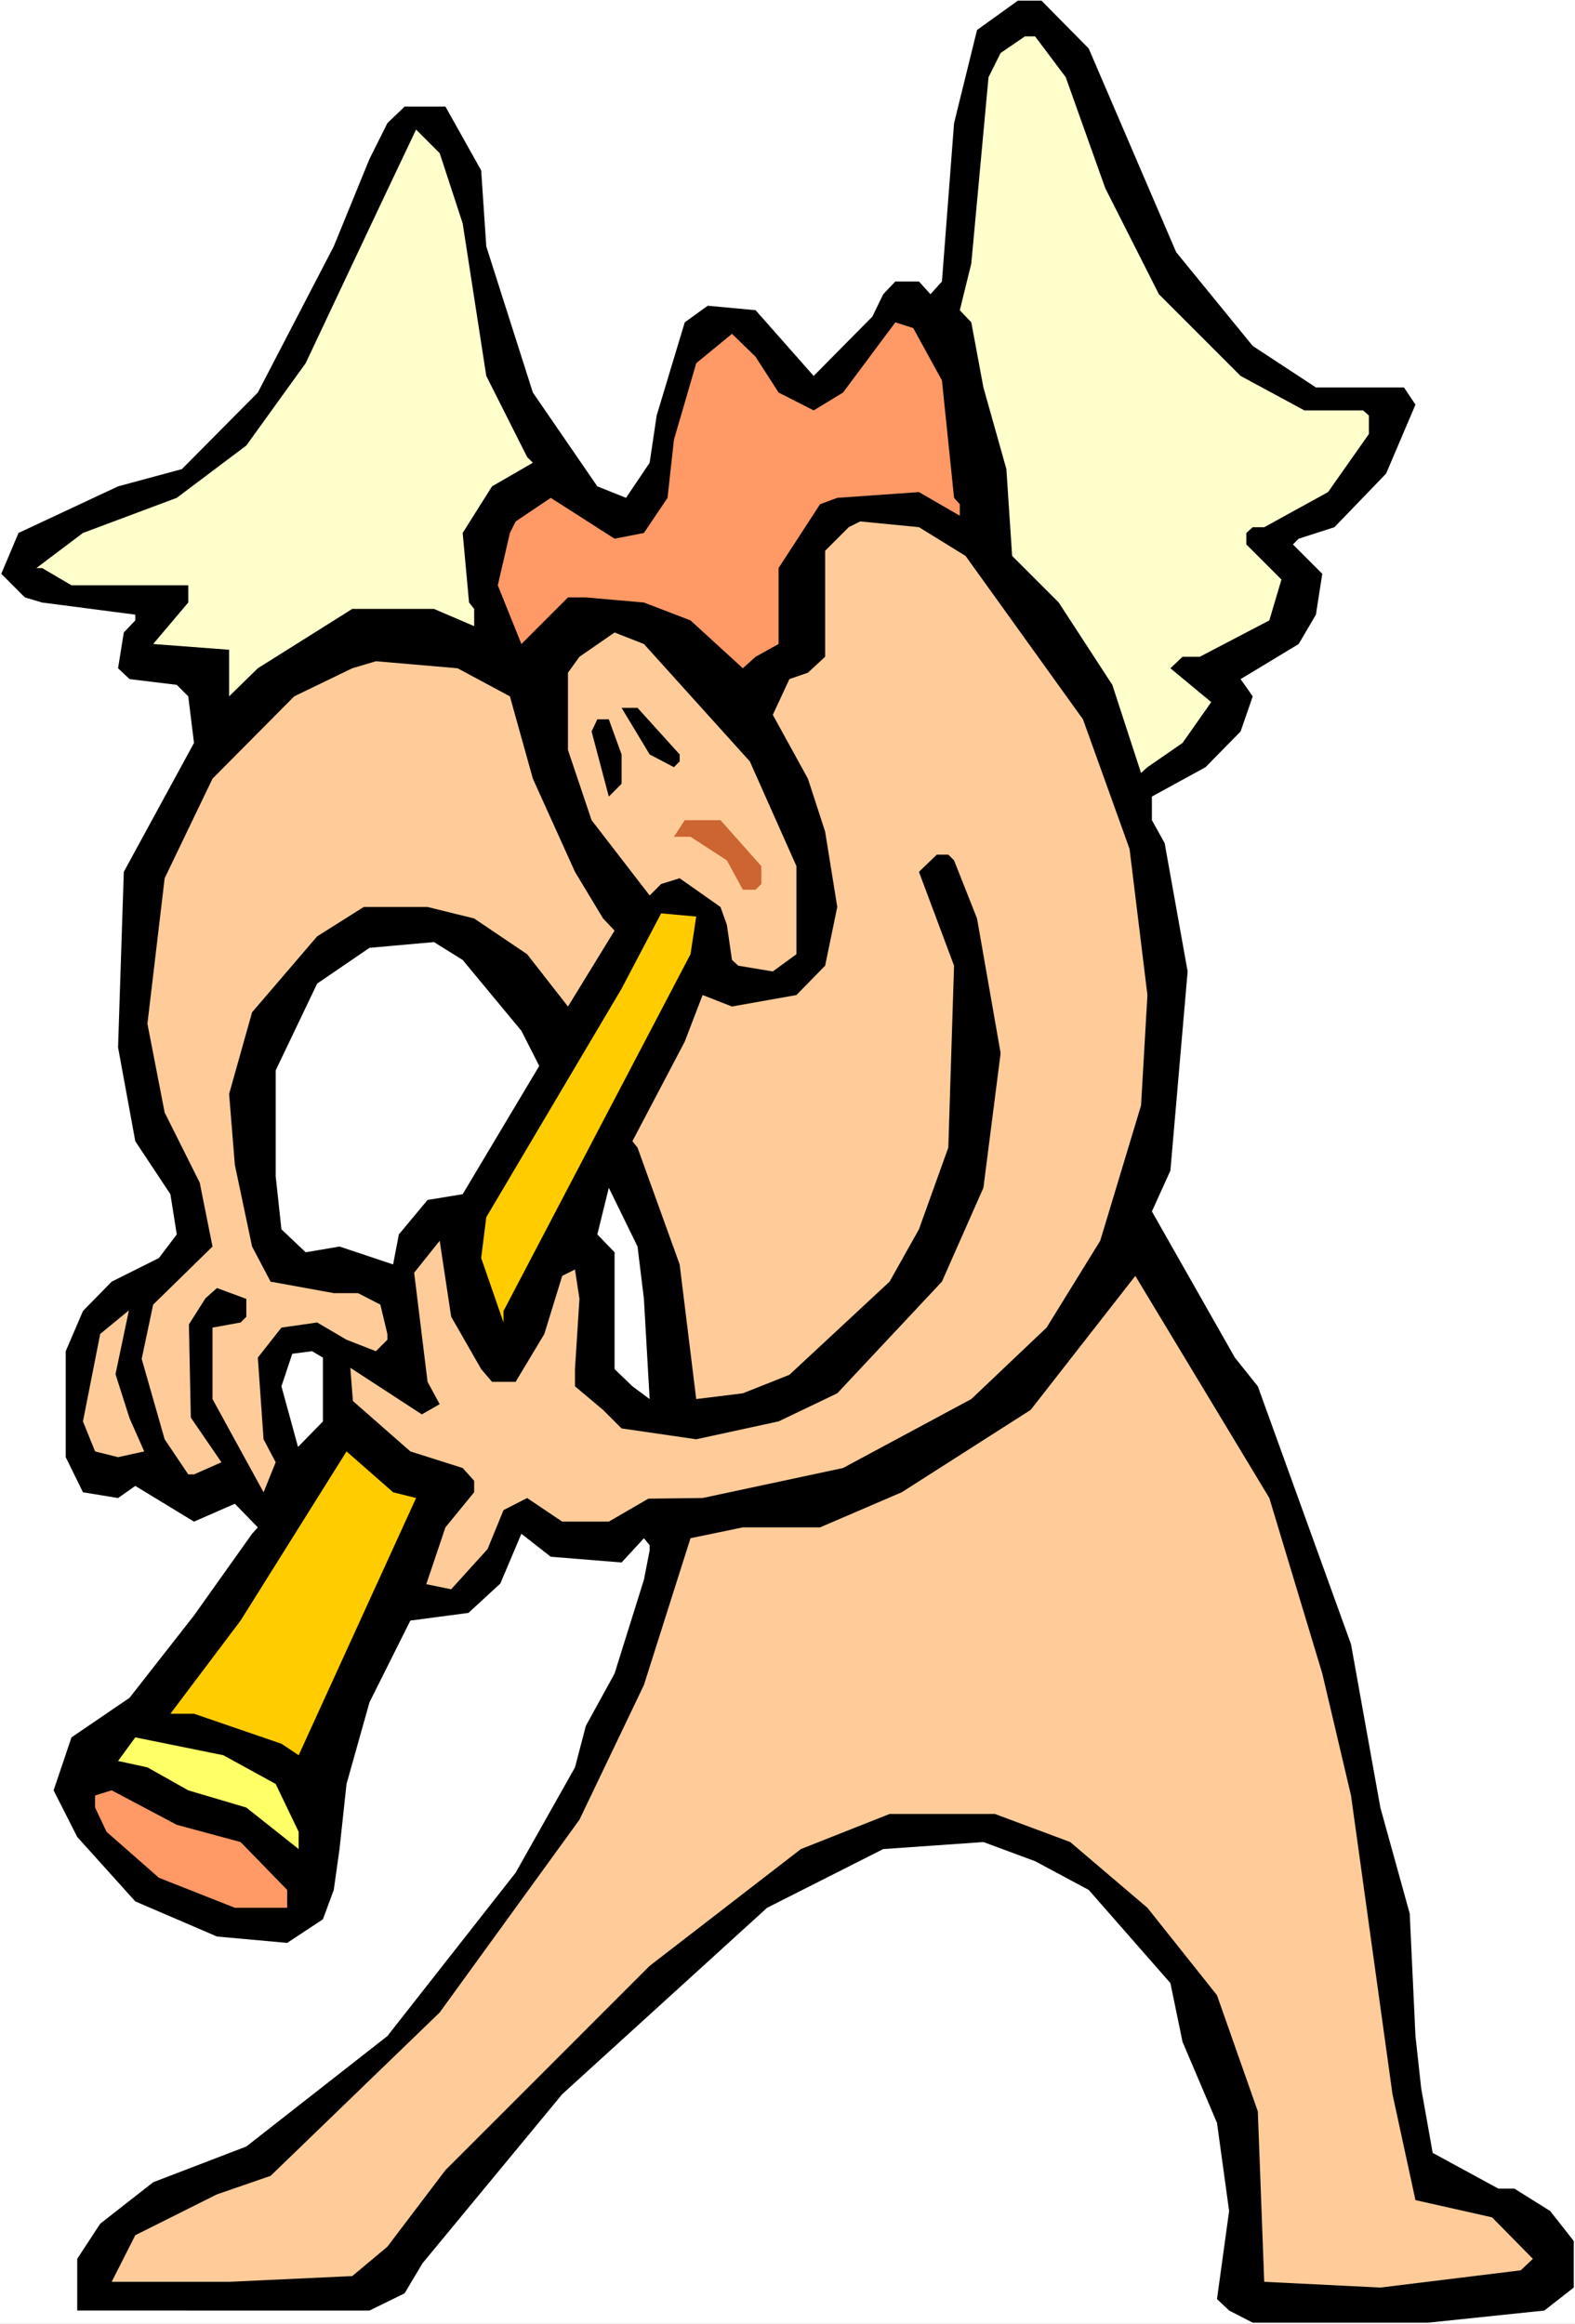 <?xml version="1.0" encoding="UTF-8" standalone="no"?>
<svg
   version="1.0"
   width="105.498mm"
   height="155.668mm"
   id="svg20"
   sodipodi:docname="Playing Horn 2.wmf"
   xmlns:inkscape="http://www.inkscape.org/namespaces/inkscape"
   xmlns:sodipodi="http://sodipodi.sourceforge.net/DTD/sodipodi-0.dtd"
   xmlns="http://www.w3.org/2000/svg"
   xmlns:svg="http://www.w3.org/2000/svg">
  <rect width="100%" height="100%" fill="#333333" stroke="none"/>
  <sodipodi:namedview
     id="namedview20"
     pagecolor="#ffffff"
     bordercolor="#000000"
     borderopacity="0.25"
     inkscape:showpageshadow="2"
     inkscape:pageopacity="0.0"
     inkscape:pagecheckerboard="0"
     inkscape:deskcolor="#d1d1d1"
     inkscape:document-units="mm" />
  <defs
     id="defs1">
    <pattern
       id="WMFhbasepattern"
       patternUnits="userSpaceOnUse"
       width="6"
       height="6"
       x="0"
       y="0" />
  </defs>
  <path
     style="fill:#ffffff;fill-opacity:1;fill-rule:evenodd;stroke:none"
     d="M 0,588.353 H 398.733 V 0 H 0 Z"
     id="path1" />
  <path
     style="fill:#000000;fill-opacity:1;fill-rule:evenodd;stroke:none"
     d="m 275.623,12.281 22.134,51.548 19.387,23.754 15.995,10.503 h 22.295 l 2.908,4.363 -7.432,17.452 -13.086,13.574 -9.047,2.909 -1.454,1.454 7.432,7.433 -1.616,10.342 -4.362,7.433 -14.702,8.888 3.07,4.363 -3.07,8.888 -8.886,9.049 -13.571,7.433 v 5.979 l 3.231,5.817 5.816,32.48 -4.362,50.416 -4.685,10.342 21.003,37.004 5.816,7.272 23.588,65.283 7.432,41.367 7.432,26.824 1.454,31.026 1.454,13.25 2.908,16.321 16.641,9.049 h 4.039 l 9.047,5.656 5.978,7.595 v 11.796 l -7.432,5.817 -29.404,3.07 h -44.429 l -5.978,-3.07 -3.07,-2.909 3.07,-22.3 -3.07,-22.3 -8.724,-20.522 -3.07,-14.866 -20.68,-23.592 -13.571,-7.272 -13.086,-4.848 -25.365,1.778 -29.404,14.866 -51.861,47.185 -35.382,42.822 -4.524,7.595 -8.886,4.363 H 19.549 v -13.089 l 5.816,-8.888 13.41,-10.503 23.588,-9.049 35.705,-27.955 32.474,-41.367 15.025,-26.663 2.747,-10.503 7.27,-13.25 7.432,-23.754 1.454,-7.433 v -1.293 l -1.454,-1.778 -5.655,6.14 -17.933,-1.454 -7.432,-5.817 -5.332,12.604 -8.078,7.433 -14.702,1.939 -10.34,20.684 -5.816,20.684 -1.777,16.482 -1.454,10.342 -2.747,7.433 -9.047,5.979 -17.772,-1.616 -20.68,-8.888 -14.702,-16.321 -5.978,-11.796 4.524,-13.412 14.702,-10.019 16.318,-20.845 14.702,-20.684 1.454,-1.616 -5.816,-5.979 -10.34,4.525 -14.864,-9.049 -4.362,3.07 -8.886,-1.454 -4.362,-8.888 V 342.088 l 4.362,-10.18 7.27,-7.433 11.956,-5.979 4.524,-5.979 -1.616,-10.18 -8.886,-13.412 -4.362,-23.754 1.454,-44.438 17.772,-32.641 -1.454,-11.796 -2.908,-2.909 -11.956,-1.454 -2.908,-2.747 1.454,-9.049 2.908,-3.07 v -1.454 L 10.663,152.542 6.301,151.249 0.323,145.27 4.685,134.929 29.889,123.132 46.045,118.769 65.271,99.379 84.496,62.374 l 9.047,-22.138 4.524,-9.049 4.362,-4.201 h 10.34 l 9.047,16.159 1.292,19.229 11.794,37.004 16.318,23.754 7.27,2.909 5.978,-8.888 1.777,-11.958 7.109,-23.592 5.816,-4.201 12.117,1.131 14.702,16.644 14.864,-15.028 2.747,-5.656 3.07,-3.232 h 5.978 l 2.908,3.232 2.908,-3.232 3.07,-40.075 5.816,-23.592 10.34,-7.433 h 5.978 z"
     id="path2" />
  <path
     style="fill:#ffffcc;fill-opacity:1;fill-rule:evenodd;stroke:none"
     d="m 269.807,19.553 10.017,28.117 13.571,26.824 20.68,20.684 16.156,8.726 h 14.864 l 1.454,1.293 v 4.686 l -10.34,14.705 -16.156,8.888 h -2.908 l -1.616,1.454 v 2.909 l 8.886,8.888 -3.07,10.342 -17.61,9.211 h -4.362 l -3.07,2.909 10.34,8.564 -7.27,10.342 -8.886,6.14 -1.616,1.454 -7.27,-22.3 -13.571,-20.845 -11.794,-11.796 -1.454,-21.976 -5.816,-20.684 -3.07,-16.482 -2.908,-3.07 2.908,-11.796 4.362,-47.185 3.07,-6.14 6.139,-4.201 h 2.585 z"
     id="path3" />
  <path
     style="fill:#ffffcc;fill-opacity:1;fill-rule:evenodd;stroke:none"
     d="m 117.132,56.557 5.978,38.62 10.34,20.522 1.454,1.454 -10.34,5.979 -7.432,11.796 1.616,17.613 1.292,1.616 v 4.363 l -10.178,-4.363 H 89.182 l -23.911,15.028 -7.27,7.11 v -11.796 l -19.226,-1.454 8.886,-10.503 v -4.363 H 18.095 l -7.432,-4.363 H 9.209 l 11.794,-8.888 23.749,-8.888 17.61,-13.25 15.025,-20.845 18.903,-40.075 9.047,-19.068 5.978,5.979 z"
     id="path4" />
  <path
     style="fill:#ff9966;fill-opacity:1;fill-rule:evenodd;stroke:none"
     d="m 238.464,96.308 3.07,29.733 1.454,1.616 v 2.909 l -10.34,-5.979 -20.68,1.454 -4.362,1.616 -10.501,16.159 v 19.229 l -5.816,3.232 -3.231,2.909 -13.248,-12.119 -11.794,-4.525 -14.702,-1.293 h -4.524 l -11.794,11.796 -5.978,-14.866 3.07,-13.25 1.454,-2.909 8.886,-5.979 16.156,10.342 7.432,-1.454 5.978,-8.888 1.616,-14.705 5.655,-19.391 9.047,-7.433 5.978,5.817 5.816,9.049 8.886,4.525 7.432,-4.525 13.248,-17.775 4.524,1.454 z"
     id="path5" />
  <path
     style="fill:#ffcc99;fill-opacity:1;fill-rule:evenodd;stroke:none"
     d="m 244.442,140.746 29.727,41.367 11.794,32.803 4.524,37.004 -1.616,27.955 -10.34,34.257 -13.571,21.976 -19.064,18.098 -32.474,17.452 -35.543,7.595 -13.733,0.162 -10.017,5.817 h -11.794 l -8.886,-5.979 -5.978,3.07 -4.039,9.857 -9.209,10.18 -6.301,-1.293 4.847,-14.382 7.27,-8.888 v -2.909 l -2.908,-3.232 -13.248,-4.201 -14.54,-12.766 -0.646,-8.403 18.095,11.796 4.524,-2.585 -3.07,-5.656 -3.393,-27.632 6.462,-8.08 2.908,19.229 7.593,13.25 2.747,3.232 h 5.978 l 7.27,-12.119 4.524,-14.705 3.231,-1.616 1.131,7.433 -1.131,17.775 v 4.363 l 7.109,5.979 4.685,4.686 18.903,2.747 20.841,-4.525 14.864,-7.11 26.496,-28.278 10.501,-23.754 4.362,-34.096 -5.978,-34.096 -5.816,-14.705 -1.454,-1.454 h -2.908 l -4.524,4.363 8.886,23.754 -1.454,46.053 -7.432,20.684 -7.432,13.25 -25.365,23.592 -11.794,4.686 -11.794,1.454 -4.201,-34.096 -10.663,-29.571 -1.292,-1.616 13.248,-25.208 4.524,-11.796 7.432,2.909 16.318,-2.909 7.27,-7.433 3.07,-14.866 -3.07,-19.068 -4.362,-13.412 -8.886,-16.159 4.201,-9.049 4.685,-1.616 4.362,-4.04 v -26.824 l 5.978,-5.979 2.908,-1.454 14.864,1.454 z"
     id="path6" />
  <path
     style="fill:#ffcc99;fill-opacity:1;fill-rule:evenodd;stroke:none"
     d="m 189.834,192.778 11.794,26.501 v 22.3 l -5.978,4.363 -8.724,-1.454 -1.616,-1.454 -1.292,-8.888 -1.616,-4.525 -10.34,-7.272 -4.685,1.454 -2.908,2.909 -14.702,-19.068 -5.978,-17.775 v -19.553 l 2.908,-4.04 8.886,-6.14 7.432,2.909 z"
     id="path7" />
  <path
     style="fill:#ffcc99;fill-opacity:1;fill-rule:evenodd;stroke:none"
     d="m 129.087,176.296 5.816,20.845 10.663,23.592 7.109,11.796 2.908,3.07 -11.794,19.229 -10.34,-13.25 -13.41,-9.049 -11.794,-2.909 H 92.09 l -11.794,7.433 -16.479,19.229 -5.816,20.684 1.454,17.937 4.362,20.684 4.685,8.888 15.995,2.909 h 6.139 l 5.655,2.909 1.777,7.433 v 1.454 l -2.908,2.909 -7.432,-2.909 -7.432,-4.363 -9.047,1.293 -5.978,7.595 1.454,20.684 3.07,5.817 -3.07,7.595 -12.925,-23.592 v -18.098 l 7.109,-1.293 1.454,-1.454 v -4.525 l -7.432,-2.747 -2.908,2.585 -4.201,6.625 0.485,23.592 7.755,11.311 -6.947,3.07 H 47.661 l -5.978,-8.888 -5.816,-20.36 2.908,-13.735 15.025,-14.705 -3.231,-16.159 -8.886,-17.775 -4.362,-22.461 4.362,-36.843 12.117,-25.208 20.68,-20.845 14.702,-7.11 5.978,-1.778 20.68,1.778 z"
     id="path8" />
  <path
     style="fill:#000000;fill-opacity:1;fill-rule:evenodd;stroke:none"
     d="m 172.063,191.001 v 1.778 l -1.454,1.454 -6.139,-3.232 -7.109,-11.796 h 4.039 z"
     id="path9" />
  <path
     style="fill:#000000;fill-opacity:1;fill-rule:evenodd;stroke:none"
     d="m 157.36,191.001 v 7.433 l -3.231,3.232 -4.362,-16.482 1.454,-3.07 h 2.908 z"
     id="path10" />
  <path
     style="fill:#cc6532;fill-opacity:1;fill-rule:evenodd;stroke:none"
     d="m 192.742,219.279 v 4.525 l -1.454,1.454 h -3.231 l -4.039,-7.433 -9.209,-5.979 h -4.201 l 2.747,-4.201 h 9.047 z"
     id="path11" />
  <path
     style="fill:#ffcc00;fill-opacity:1;fill-rule:evenodd;stroke:none"
     d="m 174.809,241.579 -47.337,90.329 v 2.909 l -5.655,-16.321 1.292,-10.342 34.251,-57.85 10.017,-19.068 8.886,0.808 z"
     id="path12" />
  <path
     style="fill:#ffffff;fill-opacity:1;fill-rule:evenodd;stroke:none"
     d="m 131.995,260.97 4.524,8.888 -19.387,32.48 -8.886,1.454 -7.27,8.726 -1.454,7.595 -13.571,-4.525 -8.563,1.454 -6.139,-5.817 -1.454,-13.412 V 270.988 l 10.501,-21.976 13.248,-9.049 16.318,-1.454 7.27,4.525 z"
     id="path13" />
  <path
     style="fill:#ffffff;fill-opacity:1;fill-rule:evenodd;stroke:none"
     d="m 163.015,328.838 1.454,25.37 -4.362,-3.232 -4.524,-4.363 v -29.571 l -4.362,-4.525 2.908,-11.796 7.27,14.866 z"
     id="path14" />
  <path
     style="fill:#ffcc99;fill-opacity:1;fill-rule:evenodd;stroke:none"
     d="m 334.755,423.692 7.27,30.864 10.501,75.625 5.816,26.824 19.387,4.363 10.34,10.503 -3.07,2.909 -35.543,4.363 -29.404,-1.454 -1.616,-43.145 -10.34,-29.41 -17.61,-22.138 -19.549,-16.644 -19.064,-7.11 H 225.216 l -22.457,8.888 -38.29,29.571 -51.7,51.709 -14.702,19.391 -8.886,7.433 -31.181,1.454 H 28.273 l 5.978,-11.796 20.68,-10.342 13.571,-4.686 42.814,-41.367 35.382,-48.801 16.318,-34.096 11.794,-37.166 13.248,-2.747 h 19.549 l 20.68,-8.888 32.635,-20.845 26.496,-33.934 33.928,56.234 z"
     id="path15" />
  <path
     style="fill:#ffcc99;fill-opacity:1;fill-rule:evenodd;stroke:none"
     d="m 32.797,359.055 3.716,8.403 -6.624,1.454 -5.816,-1.454 -3.07,-7.595 4.362,-22.138 7.27,-5.979 -3.393,16.159 z"
     id="path16" />
  <path
     style="fill:#ffffff;fill-opacity:1;fill-rule:evenodd;stroke:none"
     d="m 81.75,359.863 -6.301,6.464 -4.201,-15.351 2.747,-8.241 5.008,-0.646 2.747,1.616 z"
     id="path17" />
  <path
     style="fill:#ffcc00;fill-opacity:1;fill-rule:evenodd;stroke:none"
     d="m 105.338,379.254 -29.727,65.121 -4.362,-2.909 -22.134,-7.595 h -5.978 l 17.772,-23.592 26.819,-42.822 11.794,10.342 z"
     id="path18" />
  <path
     style="fill:#ffff66;fill-opacity:1;fill-rule:evenodd;stroke:none"
     d="m 69.794,451.647 5.816,12.119 v 4.363 l -13.248,-10.503 -14.702,-4.363 -10.34,-5.817 -7.432,-1.616 4.362,-5.979 22.295,4.525 z"
     id="path19" />
  <path
     style="fill:#ff9966;fill-opacity:1;fill-rule:evenodd;stroke:none"
     d="m 60.909,466.352 11.794,12.119 v 4.525 H 59.454 l -19.226,-7.595 -13.248,-11.635 -2.908,-6.14 v -3.07 l 4.201,-1.293 16.479,8.726 z"
     id="path20" />
</svg>
